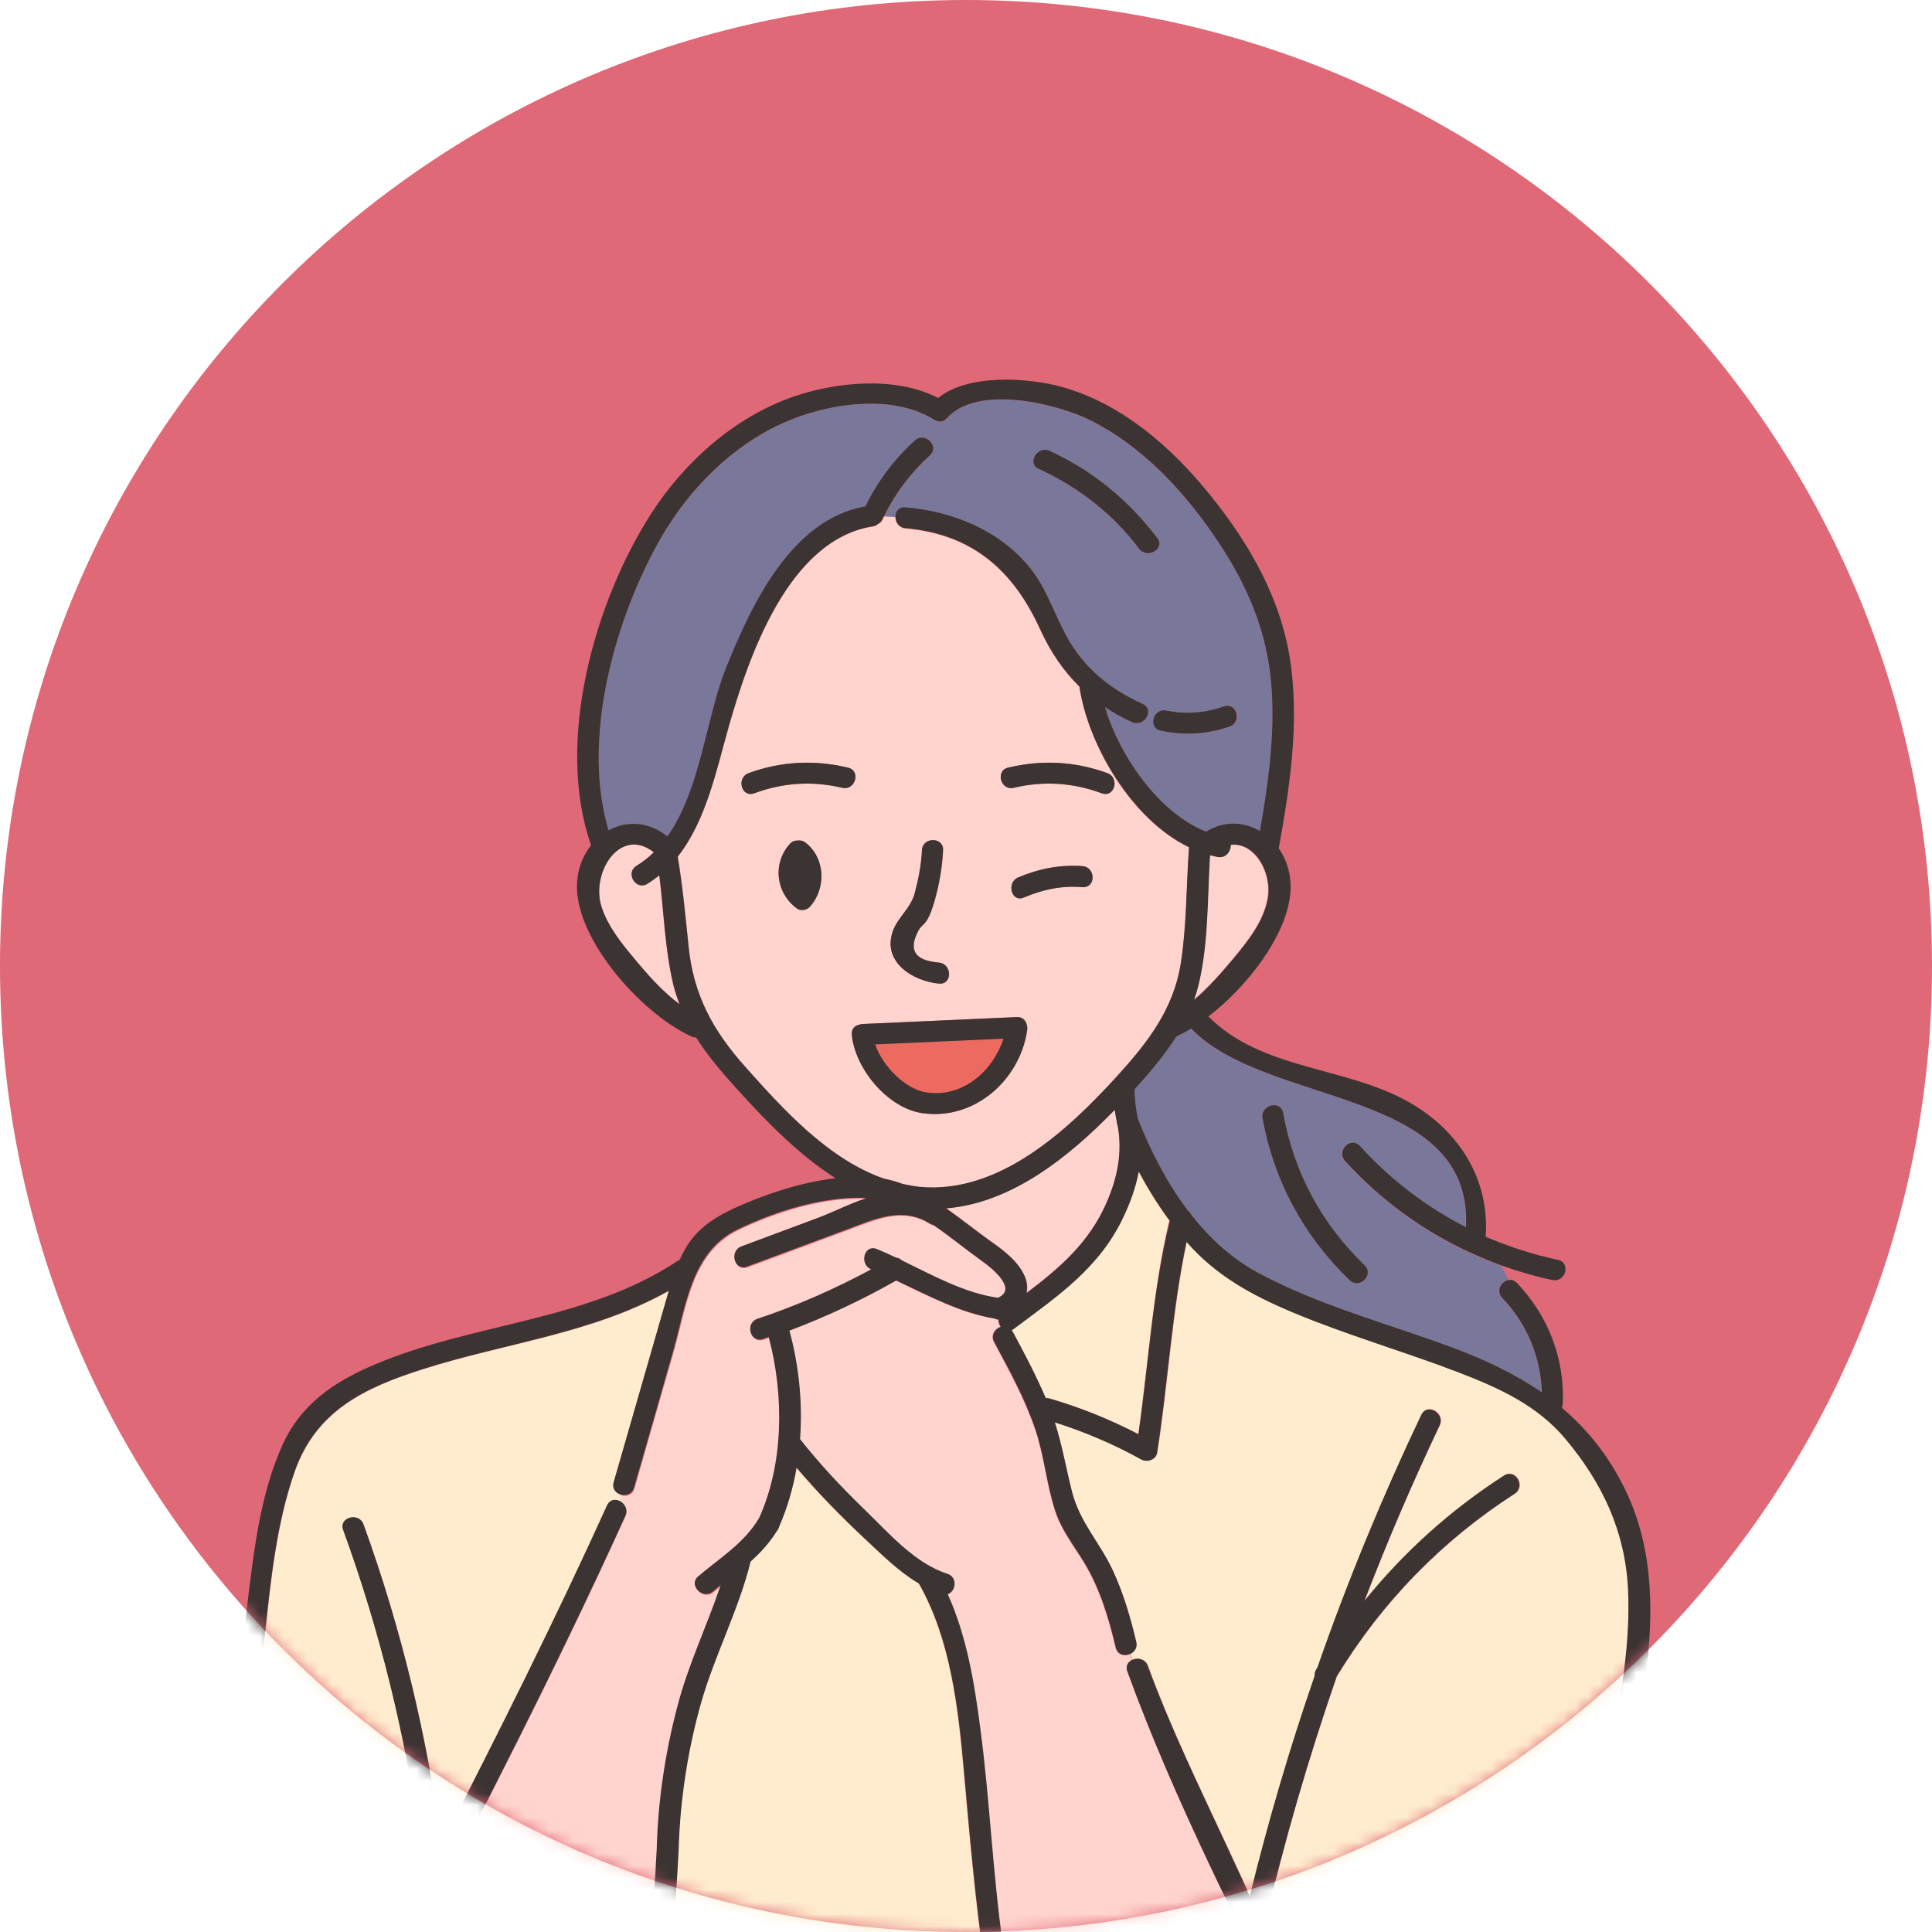 <svg width="160" height="160" viewBox="0 0 160 160" fill="none" xmlns="http://www.w3.org/2000/svg">
<path fill-rule="evenodd" clip-rule="evenodd" d="M80 160C124.183 160 160 124.183 160 80C160 35.817 124.183 0 80 0C35.817 0 0 35.817 0 80C0 124.183 35.817 160 80 160Z" fill="#DF6977"/>
<mask id="mask0" mask-type="alpha" maskUnits="userSpaceOnUse" x="0" y="0" width="160" height="160">
<path fill-rule="evenodd" clip-rule="evenodd" d="M80 160C124.183 160 160 124.183 160 80C160 35.817 124.183 0 80 0C35.817 0 0 35.817 0 80C0 124.183 35.817 160 80 160Z" fill="white"/>
</mask>
<g mask="url(#mask0)">
<path d="M94.164 202.717C93.909 202.21 94.181 201.737 94.554 201.517C94.486 201.365 94.401 201.23 94.333 201.078C93.943 201.129 93.501 200.977 93.331 200.504C92.584 198.46 91.293 196.686 90.206 194.811C88.423 191.719 87.115 188.392 86.079 184.979C83.838 177.631 82.564 169.995 81.477 162.41C80.73 157.19 80.288 151.987 79.812 146.734C79.354 141.497 78.725 135.77 76.076 131.124C74.445 130.162 73.07 128.793 71.66 127.476C69.656 125.6 67.72 123.641 65.937 121.529C65.648 123.219 65.172 124.874 64.493 126.411C64.476 126.479 64.442 126.563 64.408 126.631C64.374 126.715 64.323 126.783 64.255 126.851C63.661 127.797 62.931 128.591 62.132 129.3C61.13 133.337 59.177 137.037 58.022 141.024C56.901 144.926 56.273 149.065 56.171 153.119C55.526 166.346 53.216 180.57 46.864 192.429C47.475 196.433 47.781 200.554 47.866 204.727C63.78 204.727 79.71 204.727 95.624 204.727C95.081 204.186 94.571 203.528 94.164 202.717ZM77.588 197.632C72.475 189.811 68.433 181.415 65.512 172.546C65.155 171.482 66.854 171.026 67.194 172.09C70.081 180.807 74.072 189.067 79.099 196.754C79.71 197.7 78.199 198.561 77.588 197.632Z" fill="#FFECCE"/>
<path d="M76.789 90.48C79.812 90.886 82.241 88.656 83.107 86.02C79.558 86.172 76.025 86.341 72.475 86.493C73.087 88.301 75.006 90.244 76.789 90.48Z" fill="#ED6A61"/>
<path d="M92.533 89.129C95.047 86.375 97.187 83.621 97.781 79.854C98.291 76.712 98.24 73.469 98.46 70.31C98.46 70.276 98.477 70.225 98.477 70.192C93.705 67.894 90.104 61.694 89.391 56.88C88.066 55.579 86.996 54.008 86.147 52.15C83.922 47.268 80.543 44.261 74.989 43.771C74.428 43.72 74.157 43.264 74.157 42.825C73.851 42.791 73.528 42.774 73.223 42.774C73.189 42.859 73.138 42.926 73.104 43.011C73.019 43.197 72.883 43.332 72.73 43.4C72.628 43.501 72.492 43.568 72.305 43.602C65.291 44.7 61.98 54.447 60.332 60.292C59.347 63.772 58.481 67.996 56.137 70.952C56.545 73.435 56.782 75.885 57.037 78.402C57.445 82.422 59.041 85.345 61.708 88.335C64.85 91.865 68.586 96.004 73.223 97.643C73.749 97.744 74.276 97.896 74.785 98.082C75.244 98.183 75.702 98.268 76.178 98.318C82.734 98.943 88.423 93.639 92.533 89.129ZM89.646 73.469C87.897 73.334 86.402 73.655 84.805 74.33C83.769 74.77 83.328 73.08 84.347 72.658C86.062 71.948 87.778 71.594 89.663 71.729C90.767 71.83 90.767 73.553 89.646 73.469ZM83.498 63.57C86.249 62.911 89.052 63.046 91.718 64.026C92.771 64.414 92.312 66.087 91.259 65.698C88.882 64.82 86.453 64.651 83.973 65.242C82.869 65.512 82.411 63.823 83.498 63.57ZM73.953 77.118C74.378 75.918 75.414 75.243 75.77 73.959C76.076 72.81 76.314 71.611 76.365 70.411C76.416 69.296 78.165 69.296 78.114 70.411C78.046 71.813 77.791 73.283 77.401 74.635C77.231 75.209 77.061 75.8 76.721 76.29C76.552 76.543 76.246 76.746 76.11 76.999C74.904 79.196 76.517 79.601 77.774 79.719C78.878 79.821 78.895 81.561 77.774 81.459C75.6 81.257 73.036 79.669 73.953 77.118ZM67.058 75.108C66.82 75.378 66.293 75.462 66.005 75.243C64.255 73.976 63.95 71.509 65.41 69.888C65.597 69.685 65.818 69.6 66.022 69.617C66.259 69.584 66.514 69.634 66.735 69.803C68.365 71.087 68.433 73.604 67.058 75.108ZM69.758 65.242C67.278 64.651 64.85 64.82 62.472 65.698C61.419 66.087 60.961 64.414 62.013 64.026C64.68 63.046 67.465 62.911 70.234 63.57C71.32 63.823 70.845 65.495 69.758 65.242ZM70.556 85.683C70.505 85.21 70.794 84.956 71.151 84.872C71.236 84.838 71.338 84.821 71.439 84.804C75.702 84.618 79.965 84.415 84.228 84.23C84.856 84.196 85.145 84.804 85.077 85.328C84.466 89.416 80.73 92.828 76.382 92.169C73.477 91.747 70.811 88.47 70.556 85.683Z" fill="#FFD4CE"/>
<path d="M84.89 105.751C85.077 106.191 85.111 106.647 85.026 107.069C87.727 105.008 90.172 102.93 91.633 99.636C92.55 97.575 92.992 95.413 92.567 93.166C92.516 93.048 92.499 92.947 92.499 92.862C92.431 92.524 92.38 92.22 92.329 91.899C88.559 95.784 83.803 99.619 78.369 100.058C79.676 100.971 80.933 101.984 82.156 102.863C83.209 103.606 84.381 104.535 84.89 105.751Z" fill="#FFD4CE"/>
<path d="M52.723 71.695C53.25 71.374 53.708 71.002 54.15 70.58C51.331 68.401 48.902 72.32 49.819 75.108C50.346 76.712 51.483 78.131 52.553 79.415C53.641 80.716 54.863 82.101 56.273 83.165C56.069 82.642 55.882 82.101 55.746 81.527C55.05 78.588 54.965 75.496 54.592 72.489C54.286 72.743 53.946 72.979 53.59 73.199C52.638 73.773 51.755 72.269 52.723 71.695Z" fill="#FFD4CE"/>
<path d="M111.351 96.139C110.604 95.312 111.827 94.078 112.591 94.906C115.138 97.71 118.094 99.957 121.371 101.63C121.966 90.041 104.863 91.68 98.613 85.176C98.206 85.429 97.798 85.649 97.407 85.835C97.391 85.835 97.391 85.835 97.374 85.852C96.388 87.406 95.166 88.825 93.926 90.21C93.926 91.021 94.045 91.815 94.18 92.609C94.198 92.642 94.215 92.676 94.231 92.727C95.251 95.311 96.609 97.964 98.341 100.261C98.46 100.346 98.545 100.464 98.613 100.599C100.159 102.559 101.976 104.248 104.167 105.414C109.262 108.15 114.935 109.62 120.335 111.63C123.036 112.644 125.498 113.809 127.655 115.313C127.57 112.373 126.467 109.671 124.378 107.491C123.8 106.883 124.327 106.055 124.955 106.005C124.751 105.599 124.547 105.211 124.31 104.822C119.367 103.032 114.935 100.092 111.351 96.139ZM111.776 106.022C107.971 102.373 105.492 97.778 104.558 92.609C104.354 91.511 106.035 91.055 106.239 92.153C107.122 97.052 109.398 101.342 112.998 104.805C113.814 105.582 112.574 106.799 111.776 106.022Z" fill="#7A789A"/>
<path d="M22.458 192.294C23.325 195.047 23.766 198.173 25.396 200.605C27.384 203.595 32.767 205.774 36.028 203.612C38.627 201.889 40.971 198.561 42.669 196.061C44.367 193.561 45.845 190.875 47.085 188.104C51.908 177.293 53.861 164.877 54.439 153.153C54.541 149.183 55.169 145.129 56.171 141.294C57.071 137.882 58.617 134.672 59.737 131.327C59.534 131.496 59.313 131.665 59.109 131.851C58.26 132.577 57.02 131.361 57.869 130.618C59.67 129.08 61.674 127.881 62.913 125.786C64.969 121.259 64.986 115.583 63.712 110.785C63.559 110.836 63.389 110.904 63.236 110.954C62.166 111.309 61.708 109.637 62.778 109.282C65.988 108.201 69.198 106.799 72.221 105.177H72.204C71.168 104.755 71.626 103.082 72.662 103.505C73.189 103.724 73.715 103.961 74.259 104.214C74.445 104.231 74.615 104.315 74.751 104.451C77.316 105.684 79.931 107.137 82.683 107.542C84.432 106.816 82.037 104.94 81.273 104.417C79.999 103.505 78.708 102.423 77.333 101.494C77.231 101.477 77.129 101.444 77.027 101.376C74.768 99.957 72.543 101.004 70.318 101.832C67.516 102.88 64.714 103.91 61.911 104.957C60.858 105.346 60.4 103.674 61.453 103.285C63.559 102.508 65.665 101.714 67.754 100.937C69.028 100.464 70.454 99.737 71.83 99.281C71.728 99.281 71.643 99.264 71.541 99.264C68.076 99.18 64.272 100.379 61.164 101.866C57.241 103.758 56.85 108.336 55.746 112.137C54.676 115.853 53.606 119.553 52.553 123.269C52.418 123.776 51.976 123.928 51.568 123.861C51.517 124.03 51.467 124.198 51.416 124.367C51.789 124.587 52.027 125.06 51.806 125.55C46.1 138.152 39.748 150.433 33.379 162.714C30.899 167.022 28.352 171.397 25.549 175.502C24.31 177.327 23.189 178.864 22.594 181.026C21.796 183.932 21.694 186.871 22.068 189.828C22.136 190.368 21.762 190.638 21.337 190.655C21.32 190.655 21.32 190.655 21.303 190.655C21.371 191.01 21.456 191.365 21.541 191.72C21.915 191.652 22.323 191.838 22.458 192.294Z" fill="#FFD4CE"/>
<path d="M71.694 41.93C72.696 39.869 74.089 38.028 75.787 36.473C76.619 35.73 77.859 36.946 77.027 37.707C75.43 39.159 74.174 40.832 73.223 42.758C73.528 42.758 73.851 42.791 74.157 42.808C74.157 42.369 74.445 41.98 74.989 42.031C78.912 42.369 82.7 43.889 85.247 46.981C86.64 48.67 87.251 50.697 88.27 52.606C89.714 55.292 91.871 57.066 94.639 58.316C95.658 58.772 94.775 60.276 93.756 59.819C92.941 59.448 92.21 59.042 91.514 58.586C92.72 62.674 96.015 67.371 99.887 68.891C101.416 67.962 103.046 68.08 104.337 68.84C105.016 65.006 105.56 61.12 105.322 57.218C105.016 52.302 103.182 48.146 100.38 44.143C97.764 40.409 94.418 36.879 90.291 34.818C87.506 33.433 80.95 31.828 78.42 34.649C78.216 34.869 77.978 34.953 77.757 34.919C77.621 34.902 77.502 34.869 77.367 34.784C73.664 32.436 67.822 33.517 64.153 35.375C59.924 37.504 56.579 41.153 54.337 45.275C50.787 51.829 48.172 61.306 50.397 68.79C51.84 67.996 53.64 68.013 55.271 69.279C58.022 65.411 58.498 59.313 60.145 55.275C62.234 50.123 65.529 43.011 71.694 41.93ZM96.609 58.84C98.24 59.178 99.819 59.042 101.382 58.502C102.452 58.13 102.893 59.803 101.84 60.174C99.989 60.816 98.07 60.917 96.151 60.512C95.03 60.292 95.505 58.62 96.609 58.84ZM86.912 37.352C90.495 38.99 93.484 41.457 95.845 44.582C96.524 45.477 94.996 46.339 94.333 45.46C92.159 42.572 89.323 40.359 86.028 38.855C85.009 38.382 85.909 36.879 86.912 37.352Z" fill="#7A789A"/>
<path d="M83.939 110.042C83.888 110.093 83.82 110.11 83.769 110.143C83.787 110.177 83.82 110.211 83.838 110.245C84.805 112.052 85.774 113.877 86.589 115.769C86.691 115.769 86.793 115.769 86.894 115.803C89.476 116.546 91.905 117.543 94.265 118.759C95.115 112.863 95.454 106.883 96.83 101.072C95.879 99.771 95.03 98.403 94.265 96.984C94.028 98.302 93.552 99.585 92.975 100.785C91.022 105.008 87.557 107.322 83.939 110.042Z" fill="#FFECCE"/>
<path d="M50.838 122.763C52.333 117.576 53.827 112.373 55.322 107.187C55.356 107.086 55.373 107.002 55.407 106.9C49.123 110.448 41.837 111.225 35.009 113.404C30.186 114.941 26.178 116.85 24.412 121.884C22.883 126.259 22.424 130.973 21.932 135.551C20.302 150.653 19.248 165.704 20.811 180.756C21.287 178.965 22.051 177.276 23.138 175.806C26.365 171.431 29.15 166.549 31.867 161.836C32.954 159.741 34.024 157.663 35.111 155.569C32.903 152.494 29.897 149.893 26.552 148.119C25.567 147.595 26.45 146.092 27.435 146.615C30.186 148.085 32.7 150.062 34.789 152.393C33.583 143.625 31.46 135.027 28.437 126.716C28.046 125.668 29.744 125.212 30.118 126.259C33.226 134.841 35.366 143.71 36.572 152.731C41.327 143.473 45.981 134.148 50.295 124.672C50.532 124.148 51.025 124.131 51.416 124.367C51.467 124.199 51.501 124.03 51.569 123.861C51.076 123.726 50.668 123.337 50.838 122.763Z" fill="#FFECCE"/>
<path d="M100.804 70.969C100.617 70.935 100.414 70.884 100.227 70.834C100.21 70.851 100.193 70.868 100.176 70.868C99.972 74.432 100.074 78.182 99.208 81.645C99.106 82.034 98.987 82.422 98.851 82.811C100.057 81.797 101.11 80.581 102.078 79.432C103.284 77.996 104.642 76.29 104.965 74.398C105.339 72.219 103.844 69.702 101.857 69.972C101.925 70.479 101.484 71.087 100.804 70.969Z" fill="#FFD4CE"/>
<path d="M94.52 120.854C92.227 119.57 89.85 118.556 87.353 117.779C87.964 119.671 88.287 121.597 88.78 123.54C89.408 126.057 91.038 127.712 92.125 129.976C93.026 131.868 93.62 133.929 94.096 135.956C94.214 136.429 93.943 136.784 93.603 136.953C93.654 137.122 93.722 137.29 93.773 137.459C94.214 137.24 94.86 137.358 95.081 137.949C96.966 143.135 99.428 148.153 101.755 153.153C102.35 154.437 102.944 155.721 103.538 157.005C105.05 150.839 106.833 144.774 108.905 138.777C108.888 138.608 108.922 138.439 109.024 138.253C109.058 138.186 109.109 138.118 109.143 138.051C111.623 130.939 114.493 123.962 117.737 117.154C118.212 116.14 119.724 117.019 119.248 118.033C116.973 122.796 114.901 127.661 113.015 132.577C116.276 128.54 120.149 125.043 124.581 122.188C125.532 121.58 126.399 123.083 125.464 123.692C119.418 127.594 114.442 132.712 110.723 138.828C108.362 145.602 106.358 152.511 104.727 159.522C106.273 162.816 107.852 166.093 109.466 169.353C109.721 169.86 109.992 170.367 110.281 170.874C110.315 170.874 110.332 170.874 110.366 170.874C113.61 171.296 116.786 171.938 119.928 172.867C120.998 173.188 120.539 174.86 119.469 174.539C116.82 173.762 114.119 173.171 111.385 172.766C113.253 175.908 115.274 179.185 115.767 182.547C116.208 185.655 115.971 189.118 115.478 192.345C118.739 186.432 121.609 180.317 124.208 174.05C128.148 164.539 131.646 154.927 133.481 144.757C134.262 140.399 135.077 135.99 134.856 131.53C134.619 126.766 132.733 122.779 129.676 119.147C127.333 116.343 124.208 114.924 120.828 113.64C116.293 111.9 111.623 110.566 107.139 108.691C103.708 107.255 100.736 105.633 98.29 102.829C97.068 108.589 96.762 114.519 95.845 120.33C95.709 120.904 94.962 121.107 94.52 120.854Z" fill="#FFECCE"/>
<path d="M114.051 187.277C114.204 184.506 114.136 181.972 112.93 179.421C112.268 178.002 111.351 176.719 110.587 175.367C109.551 173.543 108.634 171.651 107.7 169.776C102.638 159.555 97.272 149.166 93.365 138.439C93.195 137.983 93.416 137.645 93.739 137.493C93.688 137.324 93.62 137.155 93.569 136.986C93.127 137.189 92.533 137.071 92.38 136.463C91.803 134.03 91.073 131.581 89.765 129.418C88.865 127.949 87.862 126.699 87.336 125.043C86.657 122.881 86.47 120.617 85.74 118.455C84.89 115.904 83.566 113.522 82.309 111.157C82.003 110.583 82.377 110.059 82.852 109.89C82.734 109.721 82.665 109.518 82.665 109.299C82.564 109.299 82.462 109.265 82.377 109.214C79.507 108.741 76.84 107.305 74.191 106.055C71.388 107.643 68.382 109.062 65.342 110.211C66.123 113.066 66.446 116.174 66.225 119.198C67.873 121.293 69.707 123.219 71.609 125.077C73.579 126.986 75.719 129.486 78.42 130.347C79.303 130.635 79.133 131.817 78.454 132.037C80.033 135.534 80.644 139.385 81.154 143.169C81.935 149.082 82.173 155.045 83.005 160.957C84.092 168.728 85.349 176.55 87.608 184.067C88.661 187.615 90.002 191.061 91.888 194.27C93.009 196.179 94.248 197.987 95.013 200.065C95.234 200.639 94.809 201.044 94.333 201.112C94.418 201.264 94.486 201.399 94.554 201.551C94.928 201.348 95.42 201.382 95.675 201.872C98.562 207.616 106.545 205.251 109.975 201.534C110.774 200.301 111.555 199.068 112.302 197.818C113.661 194.524 113.882 190.757 114.051 187.277Z" fill="#FFD4CE"/>
<path d="M77.757 81.459C78.878 81.561 78.861 79.821 77.757 79.719C76.501 79.601 74.887 79.196 76.093 77C76.229 76.746 76.534 76.543 76.704 76.29C77.027 75.8 77.214 75.209 77.384 74.635C77.774 73.283 78.029 71.814 78.097 70.411C78.148 69.296 76.399 69.296 76.348 70.411C76.297 71.594 76.059 72.81 75.753 73.959C75.413 75.243 74.377 75.918 73.936 77.118C73.036 79.669 75.6 81.257 77.757 81.459Z" fill="#3C3333"/>
<path d="M70.217 63.57C67.465 62.911 64.663 63.046 61.996 64.026C60.944 64.414 61.402 66.087 62.455 65.698C64.833 64.82 67.261 64.651 69.741 65.242C70.845 65.495 71.32 63.823 70.217 63.57Z" fill="#3C3333"/>
<path d="M83.956 65.242C86.436 64.651 88.865 64.82 91.242 65.698C92.295 66.087 92.754 64.414 91.701 64.026C89.034 63.046 86.249 62.911 83.481 63.57C82.411 63.823 82.869 65.512 83.956 65.242Z" fill="#3C3333"/>
<path d="M85.06 85.328C85.145 84.804 84.84 84.196 84.211 84.23C79.948 84.416 75.685 84.618 71.422 84.804C71.32 84.804 71.219 84.838 71.134 84.872C70.777 84.939 70.505 85.21 70.539 85.683C70.794 88.47 73.477 91.747 76.348 92.186C80.713 92.828 84.466 89.416 85.06 85.328ZM72.475 86.493C76.025 86.341 79.558 86.173 83.107 86.02C82.241 88.656 79.795 90.886 76.789 90.48C75.006 90.244 73.087 88.301 72.475 86.493Z" fill="#3C3333"/>
<path d="M104.558 92.609C105.492 97.778 107.971 102.373 111.776 106.022C112.591 106.799 113.814 105.566 113.015 104.789C109.415 101.325 107.139 97.052 106.256 92.136C106.035 91.055 104.354 91.528 104.558 92.609Z" fill="#3C3333"/>
<path d="M66.735 69.803C66.514 69.617 66.259 69.567 66.022 69.617C65.818 69.6 65.597 69.685 65.41 69.888C63.95 71.509 64.255 73.976 66.005 75.243C66.293 75.462 66.82 75.378 67.058 75.108C68.433 73.604 68.365 71.087 66.735 69.803Z" fill="#3C3333"/>
<path d="M96.134 60.512C98.053 60.917 99.972 60.816 101.823 60.174C102.876 59.803 102.418 58.13 101.365 58.502C99.802 59.042 98.223 59.178 96.592 58.84C95.505 58.62 95.03 60.292 96.134 60.512Z" fill="#3C3333"/>
<path d="M86.028 38.838C89.323 40.342 92.159 42.555 94.333 45.444C94.996 46.322 96.524 45.46 95.845 44.565C93.484 41.44 90.495 38.974 86.912 37.335C85.909 36.879 85.009 38.382 86.028 38.838Z" fill="#3C3333"/>
<path d="M89.646 71.729C87.778 71.594 86.062 71.932 84.33 72.658C83.311 73.08 83.752 74.77 84.788 74.33C86.385 73.655 87.897 73.334 89.629 73.469C90.767 73.553 90.767 71.83 89.646 71.729Z" fill="#3C3333"/>
<path d="M144.758 204.744C138.83 204.744 132.886 204.744 126.959 204.744C124.921 197.041 123.987 188.915 123.138 181.347C123.121 181.229 123.087 181.128 123.053 181.043C123.528 179.996 123.987 178.948 124.428 177.901C128.47 168.424 132.394 158.745 134.483 148.643C136.096 140.855 138.27 131.614 134.89 124.013C133.498 120.887 131.612 118.506 129.337 116.58C129.388 116.478 129.422 116.36 129.422 116.225C129.574 112.475 128.216 108.978 125.634 106.258C125.43 106.055 125.21 105.971 124.989 106.005C124.36 106.055 123.834 106.9 124.411 107.491C126.483 109.671 127.587 112.373 127.689 115.313C125.532 113.826 123.07 112.644 120.369 111.63C114.968 109.62 109.296 108.15 104.201 105.413C102.027 104.248 100.193 102.559 98.647 100.599C98.596 100.464 98.494 100.346 98.375 100.261C96.643 97.964 95.284 95.311 94.265 92.727C94.248 92.693 94.231 92.642 94.214 92.609C94.079 91.815 93.96 91.021 93.96 90.21C95.216 88.825 96.422 87.406 97.407 85.852C97.424 85.852 97.424 85.852 97.441 85.835C97.832 85.649 98.24 85.429 98.647 85.176C104.88 91.68 121.983 90.041 121.405 101.629C118.127 99.957 115.172 97.71 112.625 94.906C111.86 94.078 110.638 95.311 111.385 96.139C114.357 99.4 117.89 101.967 121.813 103.758C121.847 103.775 121.864 103.792 121.898 103.792C122.713 104.163 123.528 104.501 124.36 104.805C125.719 105.295 127.129 105.701 128.555 106.005C129.659 106.241 130.118 104.569 129.014 104.332C126.925 103.893 124.938 103.234 123.036 102.423C123.375 97.71 120.879 93.656 116.684 91.274C111.385 88.284 104.506 88.639 100.074 84.179C103.335 81.679 106.511 77.506 106.85 74.06C107.003 72.607 106.612 71.273 105.899 70.259C106.799 65.293 107.564 60.225 106.918 55.174C106.222 49.819 103.572 45.156 100.21 40.984C97.034 37.048 92.924 33.433 87.947 32.047C85.162 31.27 80.186 30.933 77.689 32.96C74.208 31.135 69.248 31.625 65.733 32.841C60.875 34.514 56.731 38.213 53.98 42.453C49.242 49.785 45.947 61.424 48.953 70.006C48.121 71.053 47.645 72.472 47.815 74.06C48.257 78.452 53.335 84.044 57.258 85.835C57.394 85.902 57.53 85.919 57.648 85.919C58.633 87.473 59.839 88.875 61.113 90.277C63.474 92.879 66.14 95.632 69.197 97.575C66.412 97.896 63.61 98.825 61.147 99.906C58.396 101.123 57.173 102.339 56.29 104.332C56.222 104.349 56.171 104.383 56.103 104.434C48.562 109.434 39.221 109.535 31.052 112.998C27.604 114.451 24.836 116.343 23.307 119.857C21.609 123.742 21.066 128.084 20.556 132.256C18.212 151.497 16.939 170.857 20.335 190.047C20.437 190.588 20.879 190.74 21.286 190.638C21.303 190.638 21.303 190.638 21.32 190.638C21.745 190.621 22.119 190.351 22.051 189.811C21.677 186.837 21.779 183.898 22.577 181.009C23.172 178.847 24.293 177.31 25.532 175.485C28.335 171.38 30.882 167.005 33.362 162.697C39.731 150.416 46.066 138.135 51.789 125.533C52.01 125.026 51.755 124.57 51.398 124.35C51.025 124.114 50.515 124.148 50.278 124.655C45.981 134.131 41.31 143.456 36.555 152.714C35.349 143.676 33.209 134.824 30.101 126.242C29.727 125.195 28.029 125.651 28.419 126.699C31.443 135.027 33.566 143.625 34.771 152.376C32.682 150.045 30.169 148.068 27.418 146.598C26.432 146.075 25.549 147.578 26.534 148.102C29.88 149.876 32.886 152.477 35.094 155.552C34.024 157.646 32.937 159.724 31.85 161.819C29.133 166.532 26.364 171.414 23.121 175.789C22.034 177.276 21.269 178.965 20.794 180.739C19.231 165.688 20.284 150.636 21.915 135.534C22.407 130.956 22.866 126.242 24.394 121.867C26.161 116.833 30.169 114.924 34.992 113.387C41.82 111.208 49.106 110.431 55.39 106.883C55.356 106.985 55.339 107.069 55.305 107.17C53.81 112.356 52.316 117.56 50.821 122.746C50.651 123.32 51.059 123.725 51.517 123.793C51.925 123.861 52.349 123.692 52.502 123.202C53.572 119.485 54.642 115.786 55.695 112.069C56.799 108.252 57.19 103.674 61.113 101.798C64.204 100.312 68.008 99.112 71.49 99.197C71.592 99.197 71.677 99.214 71.779 99.214C70.403 99.653 68.977 100.396 67.703 100.869C65.597 101.646 63.491 102.44 61.402 103.217C60.366 103.606 60.807 105.278 61.86 104.89C64.663 103.842 67.465 102.812 70.267 101.765C72.492 100.937 74.717 99.906 76.976 101.309C77.078 101.376 77.18 101.41 77.282 101.427C78.657 102.373 79.965 103.454 81.222 104.349C81.986 104.873 84.381 106.748 82.632 107.474C79.897 107.086 77.265 105.633 74.7 104.383C74.564 104.248 74.394 104.163 74.208 104.147C73.681 103.893 73.138 103.657 72.611 103.437C71.575 103.015 71.117 104.704 72.153 105.109H72.169C69.163 106.731 65.954 108.15 62.727 109.214C61.674 109.569 62.115 111.242 63.185 110.887C63.338 110.836 63.508 110.769 63.661 110.718C64.934 115.515 64.918 121.191 62.862 125.719C61.623 127.814 59.619 129.013 57.818 130.55C56.969 131.277 58.209 132.51 59.058 131.783C59.262 131.598 59.483 131.429 59.687 131.26C58.566 134.604 57.02 137.797 56.12 141.227C55.101 145.061 54.489 149.116 54.388 153.085C53.81 164.826 51.857 177.242 47.034 188.037C45.794 190.807 44.333 193.493 42.618 195.993C40.903 198.494 38.576 201.822 35.977 203.545C32.716 205.724 27.349 203.528 25.346 200.538C23.715 198.105 23.273 194.963 22.407 192.226C22.254 191.77 21.864 191.584 21.473 191.618C20.981 191.669 20.522 192.074 20.726 192.682C21.711 195.825 22.221 199.389 24.309 202.058C25.176 203.173 26.28 204.035 27.519 204.676C23.426 204.676 19.35 204.676 15.257 204.676C14.782 204.676 14.391 205.082 14.391 205.538C14.391 214.136 14.391 229.594 14.391 242.635H16.14C16.14 230.016 16.14 215.15 16.14 206.416C30.458 206.416 44.792 206.416 59.109 206.416C72.254 206.416 85.4 206.416 98.562 206.416C100.566 207.058 102.859 207.008 104.999 206.416C112.896 206.416 120.777 206.416 128.674 206.416C133.735 206.416 138.797 206.416 143.858 206.416C143.858 215.167 143.858 230.033 143.858 242.635H145.607C145.607 229.594 145.607 214.136 145.607 205.538C145.641 205.149 145.233 204.744 144.758 204.744ZM94.282 118.776C91.921 117.56 89.476 116.563 86.911 115.82C86.793 115.786 86.691 115.786 86.606 115.786C85.79 113.894 84.839 112.069 83.854 110.262C83.837 110.228 83.803 110.194 83.786 110.16C83.837 110.127 83.905 110.093 83.956 110.059C87.591 107.339 91.038 105.025 93.025 100.819C93.603 99.619 94.061 98.335 94.316 97.018C95.064 98.437 95.913 99.805 96.881 101.106C95.454 106.883 95.132 112.863 94.282 118.776ZM104.999 74.398C104.676 76.29 103.318 77.996 102.112 79.432C101.144 80.581 100.074 81.814 98.885 82.811C99.021 82.439 99.14 82.051 99.242 81.645C100.091 78.182 99.989 74.432 100.21 70.867C100.227 70.85 100.244 70.834 100.261 70.834C100.447 70.884 100.651 70.918 100.838 70.969C101.517 71.104 101.959 70.496 101.925 69.972C103.878 69.702 105.373 72.202 104.999 74.398ZM52.553 79.415C51.483 78.148 50.328 76.712 49.819 75.108C48.902 72.32 51.331 68.384 54.15 70.58C53.725 71.003 53.25 71.374 52.723 71.695C51.755 72.269 52.638 73.773 53.606 73.199C53.963 72.979 54.286 72.743 54.608 72.489C54.982 75.513 55.067 78.588 55.763 81.527C55.899 82.101 56.086 82.642 56.273 83.165C54.863 82.118 53.64 80.733 52.553 79.415ZM61.691 88.318C59.024 85.328 57.428 82.388 57.02 78.385C56.765 75.868 56.528 73.418 56.12 70.935C58.464 67.979 59.33 63.755 60.315 60.276C61.979 54.414 65.274 44.683 72.288 43.585C72.475 43.551 72.611 43.484 72.713 43.383C72.866 43.315 72.985 43.197 73.087 42.994C73.121 42.91 73.171 42.842 73.206 42.758C74.157 40.832 75.413 39.159 77.01 37.707C77.842 36.946 76.602 35.73 75.77 36.473C74.055 38.028 72.679 39.852 71.677 41.93C65.512 43.011 62.217 50.123 60.145 55.258C58.498 59.313 58.022 65.411 55.271 69.263C53.64 67.979 51.823 67.979 50.396 68.773C48.188 61.306 50.787 51.812 54.337 45.258C56.562 41.136 59.907 37.504 64.153 35.358C67.822 33.517 73.664 32.419 77.367 34.767C77.502 34.852 77.638 34.886 77.757 34.902C77.978 34.936 78.216 34.852 78.419 34.632C80.95 31.811 87.506 33.416 90.291 34.801C94.435 36.862 97.781 40.393 100.379 44.126C103.182 48.13 105.033 52.285 105.322 57.201C105.559 61.103 105.016 64.989 104.337 68.823C103.029 68.046 101.398 67.945 99.887 68.874C96.015 67.354 92.72 62.657 91.514 58.569C92.21 59.026 92.941 59.448 93.756 59.803C94.775 60.259 95.658 58.772 94.639 58.299C91.871 57.049 89.714 55.275 88.27 52.589C87.251 50.697 86.64 48.653 85.247 46.964C82.699 43.873 78.895 42.352 74.989 42.014C74.428 41.964 74.157 42.369 74.157 42.791C74.157 43.231 74.428 43.687 74.989 43.737C80.543 44.227 83.922 47.234 86.147 52.116C86.996 53.974 88.066 55.545 89.391 56.846C90.104 61.661 93.705 67.861 98.477 70.158C98.477 70.192 98.46 70.225 98.46 70.276C98.24 73.435 98.273 76.695 97.781 79.821C97.169 83.588 95.046 86.325 92.533 89.095C88.423 93.605 82.733 98.91 76.161 98.285C75.685 98.234 75.227 98.15 74.768 98.048C74.258 97.862 73.749 97.71 73.206 97.609C68.569 95.987 64.85 91.865 61.691 88.318ZM82.139 102.88C80.899 102.001 79.659 100.988 78.352 100.075C83.786 99.636 88.542 95.801 92.312 91.916C92.363 92.22 92.414 92.541 92.482 92.879C92.482 92.98 92.499 93.082 92.55 93.183C92.975 95.43 92.533 97.575 91.616 99.653C90.172 102.947 87.727 105.042 85.009 107.086C85.094 106.664 85.06 106.207 84.89 105.768C84.381 104.535 83.209 103.606 82.139 102.88ZM37.285 204.744C40.818 202.548 43.518 198.206 45.471 194.929C45.879 198.139 46.099 201.416 46.167 204.744C43.195 204.744 40.24 204.744 37.285 204.744ZM47.9 204.744C47.815 200.588 47.492 196.45 46.898 192.446C53.25 180.587 55.559 166.38 56.205 153.136C56.324 149.082 56.952 144.943 58.056 141.041C59.194 137.054 61.164 133.354 62.166 129.317C62.964 128.608 63.695 127.814 64.289 126.868C64.34 126.8 64.391 126.715 64.442 126.648C64.476 126.58 64.51 126.496 64.527 126.428C65.206 124.874 65.682 123.236 65.971 121.546C67.754 123.641 69.673 125.601 71.694 127.493C73.104 128.81 74.462 130.179 76.11 131.141C78.759 135.787 79.371 141.514 79.846 146.751C80.305 151.987 80.763 157.207 81.51 162.427C82.597 170.012 83.854 177.665 86.113 184.996C87.149 188.409 88.457 191.72 90.24 194.828C91.327 196.703 92.618 198.477 93.365 200.521C93.535 200.994 93.977 201.163 94.367 201.095C94.843 201.028 95.267 200.639 95.046 200.048C94.282 197.97 93.043 196.162 91.921 194.253C90.036 191.044 88.712 187.615 87.642 184.05C85.4 176.516 84.126 168.694 83.039 160.941C82.207 155.028 81.969 149.065 81.188 143.152C80.695 139.368 80.067 135.517 78.487 132.02C79.167 131.8 79.337 130.618 78.454 130.331C75.77 129.469 73.63 126.986 71.643 125.06C69.724 123.202 67.907 121.276 66.259 119.181C66.48 116.141 66.157 113.049 65.376 110.194C68.416 109.045 71.422 107.643 74.225 106.039C76.874 107.289 79.54 108.725 82.411 109.198C82.496 109.248 82.597 109.265 82.699 109.282C82.699 109.502 82.767 109.704 82.886 109.873C82.411 110.025 82.037 110.566 82.343 111.14C83.617 113.505 84.924 115.887 85.773 118.438C86.487 120.6 86.674 122.864 87.37 125.026C87.896 126.699 88.915 127.932 89.799 129.401C91.106 131.547 91.837 134.013 92.414 136.446C92.567 137.054 93.144 137.172 93.603 136.97C93.96 136.817 94.214 136.463 94.096 135.973C93.62 133.946 93.008 131.885 92.125 129.993C91.055 127.712 89.425 126.057 88.78 123.557C88.287 121.614 87.964 119.688 87.353 117.796C89.85 118.59 92.227 119.604 94.52 120.871C94.962 121.124 95.709 120.921 95.811 120.347C96.728 114.519 97.034 108.606 98.257 102.846C100.702 105.65 103.674 107.272 107.105 108.708C111.589 110.583 116.259 111.917 120.794 113.657C124.157 114.958 127.282 116.36 129.642 119.164C132.682 122.796 134.568 126.766 134.822 131.547C135.043 135.99 134.245 140.416 133.447 144.774C131.612 154.927 128.131 164.539 124.174 174.066C121.575 180.351 118.705 186.449 115.444 192.361C115.936 189.135 116.191 185.672 115.733 182.564C115.24 179.202 113.219 175.925 111.351 172.783C114.085 173.188 116.786 173.779 119.435 174.556C120.522 174.877 120.981 173.205 119.894 172.884C116.752 171.955 113.576 171.313 110.332 170.891C110.298 170.891 110.281 170.891 110.247 170.891C109.958 170.384 109.686 169.86 109.432 169.37C107.818 166.11 106.239 162.833 104.693 159.538C106.341 152.528 108.345 145.636 110.689 138.845C114.408 132.712 119.384 127.594 125.43 123.709C126.364 123.1 125.498 121.597 124.547 122.205C120.114 125.06 116.242 128.557 112.981 132.594C114.867 127.678 116.956 122.83 119.214 118.049C119.69 117.053 118.195 116.157 117.703 117.171C114.459 123.996 111.589 130.956 109.109 138.068C109.075 138.135 109.024 138.203 108.99 138.27C108.888 138.456 108.854 138.625 108.871 138.794C106.799 144.774 105.016 150.856 103.504 157.021C102.91 155.738 102.316 154.454 101.721 153.17C99.411 148.17 96.949 143.152 95.046 137.966C94.826 137.375 94.18 137.257 93.739 137.476C93.416 137.628 93.195 137.983 93.365 138.422C97.271 149.149 102.638 159.538 107.699 169.759C108.633 171.634 109.551 173.526 110.587 175.35C111.351 176.719 112.268 178.002 112.93 179.405C114.136 181.972 114.204 184.489 114.051 187.26C113.864 190.723 113.644 194.49 112.302 197.75C111.538 199 110.773 200.234 109.975 201.467C106.544 205.2 98.562 207.548 95.675 201.805C95.42 201.315 94.945 201.281 94.554 201.484C94.163 201.703 93.909 202.176 94.163 202.683C94.571 203.477 95.064 204.153 95.658 204.71C79.727 204.744 63.813 204.744 47.9 204.744ZM108.888 204.744C109.296 204.474 109.669 204.187 110.009 203.882C110.434 203.511 110.824 203.105 111.198 202.7C111.283 202.632 111.368 202.565 111.419 202.463C111.436 202.43 111.47 202.396 111.487 202.345C112.387 201.281 113.117 200.098 113.695 198.831C116.633 194.017 119.282 189.05 121.694 183.949C122.475 190.757 123.409 197.885 125.159 204.71C119.724 204.744 114.306 204.744 108.888 204.744Z" fill="#3C3333"/>
</g>
</svg>
